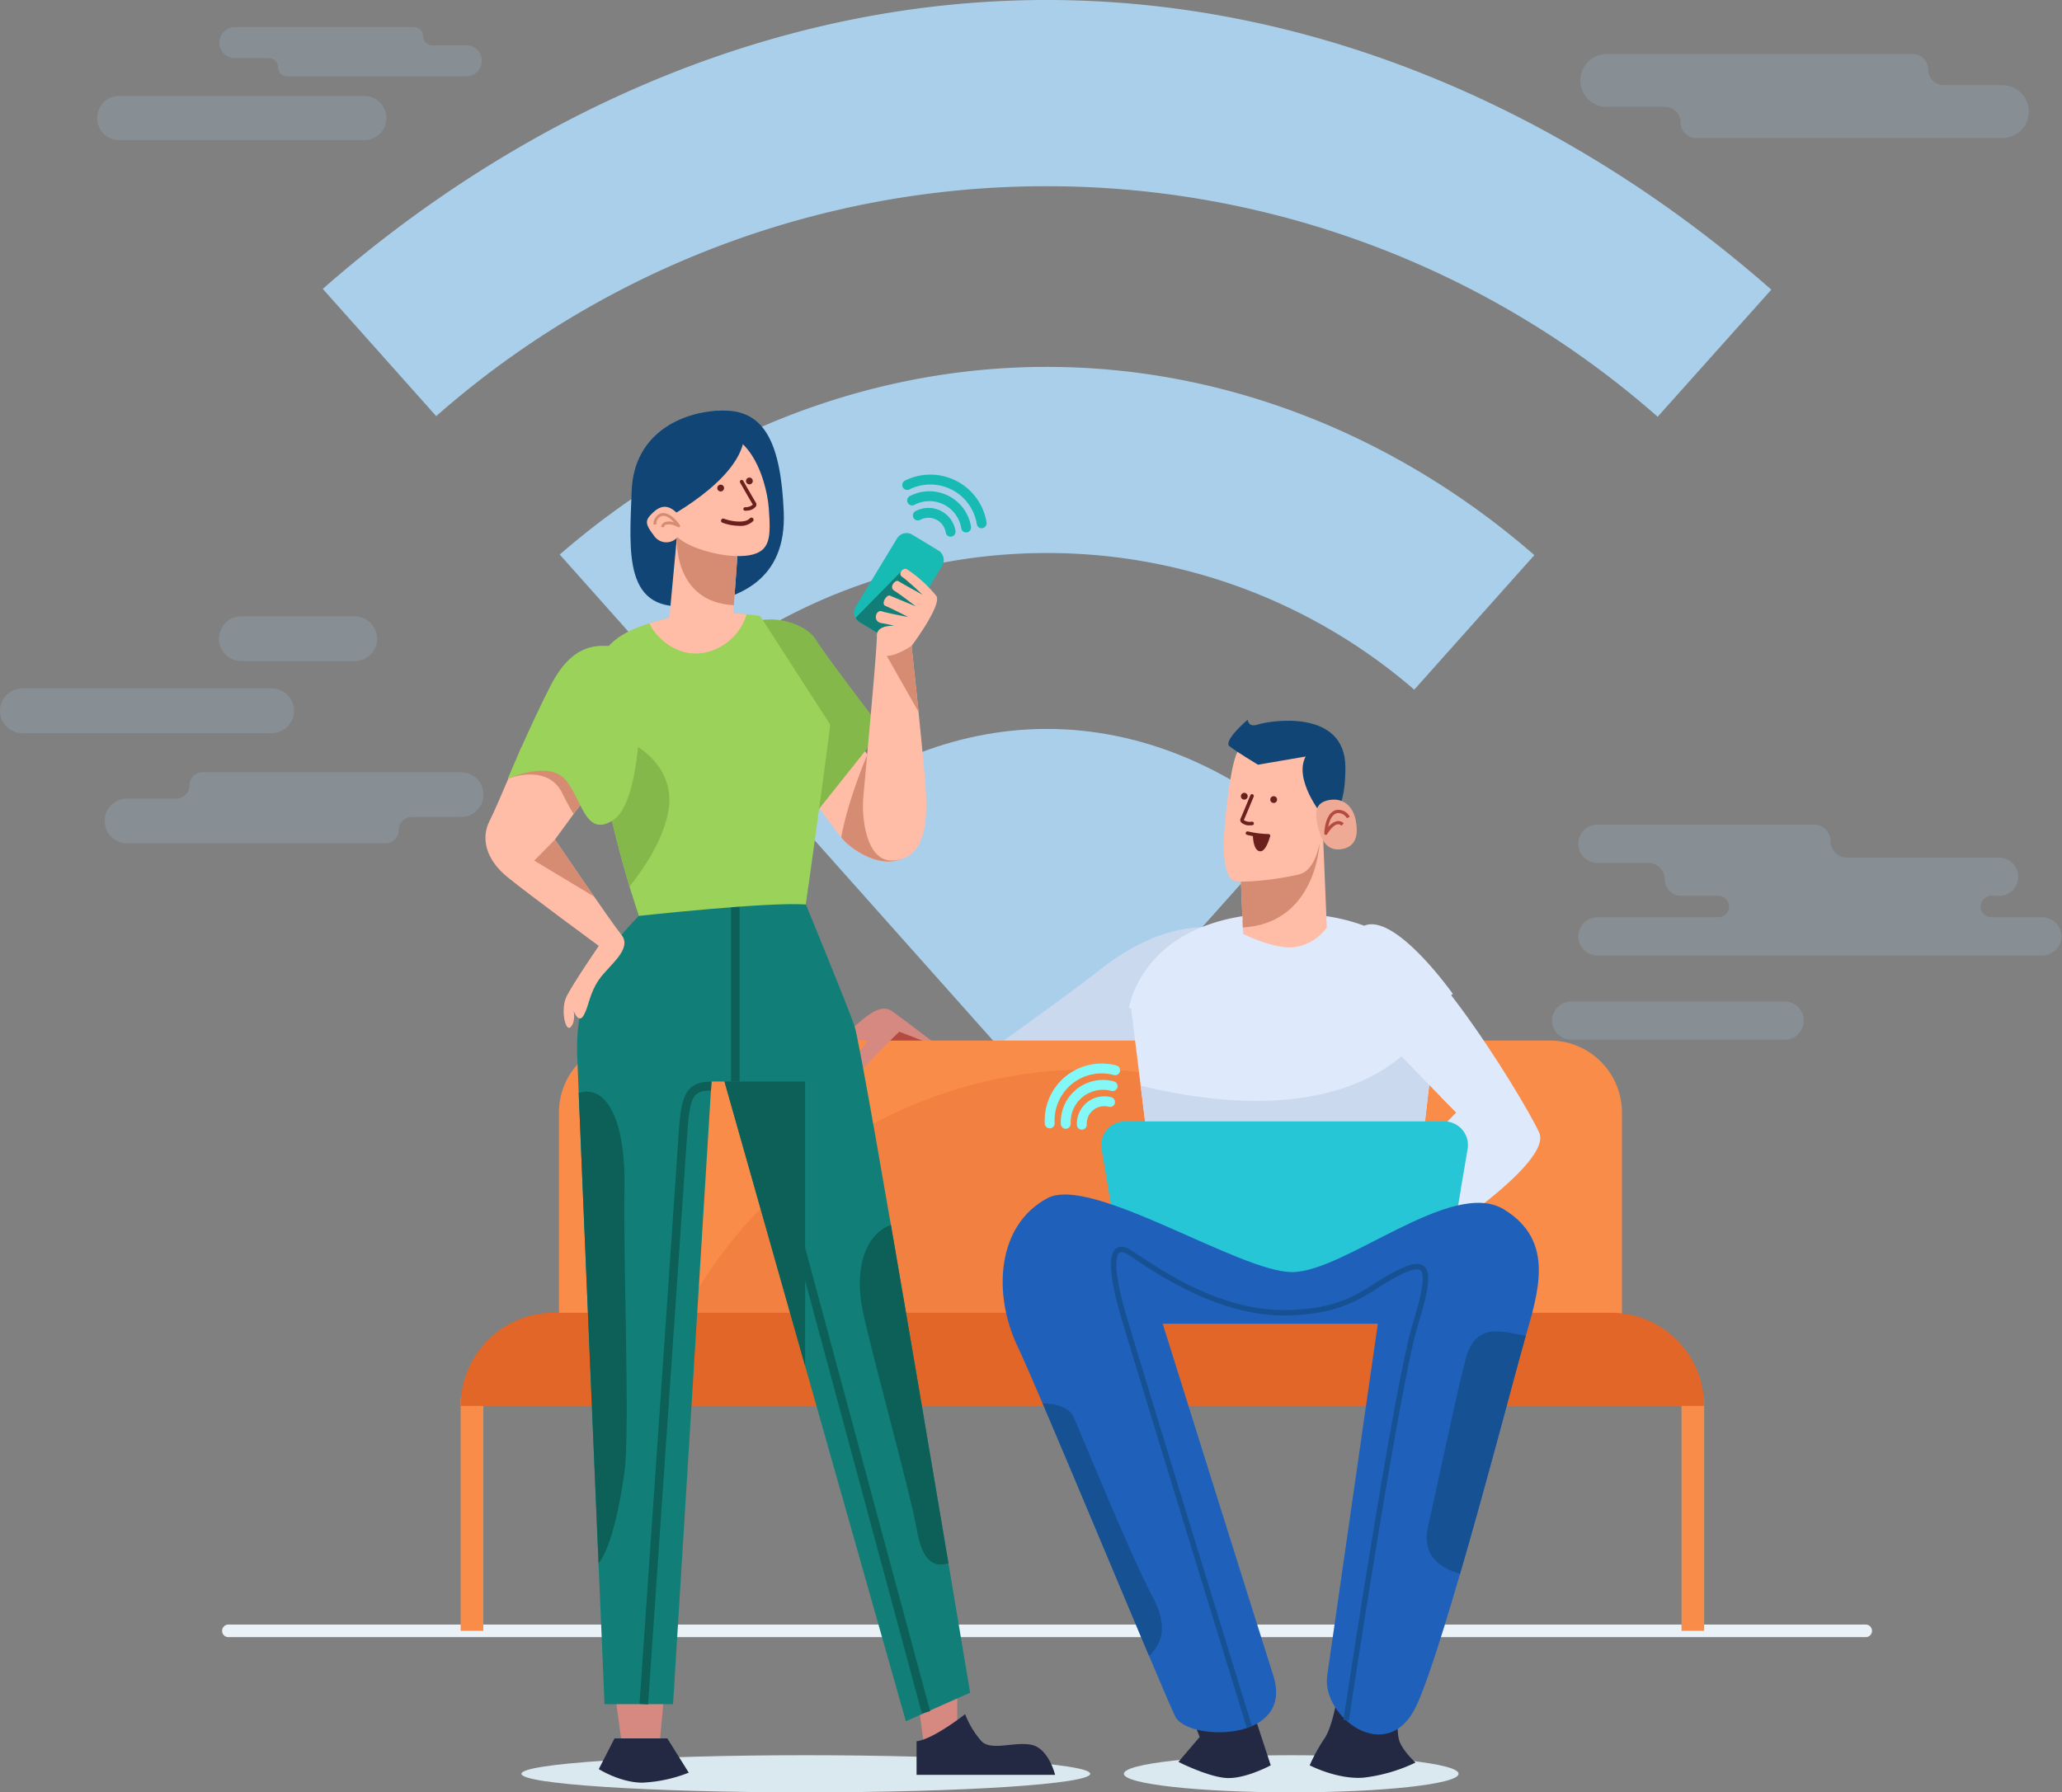 <svg xmlns="http://www.w3.org/2000/svg" id="Reliabale_fiber_powered_internet" width="415.279" height="361.031" data-name="Reliabale fiber powered internet" viewBox="0 0 415.279 361.031"><rect x="0" y="0" width="415.279" height="361.031" fill="#808080" stroke="none"/><defs><clipPath id="clip-path"><path id="Rectangle_3721" fill="none" d="M0 0h415.279v361.031H0z" data-name="Rectangle 3721"/></clipPath><clipPath id="clip-path-3"><path id="Rectangle_3712" fill="none" d="M0 0h415.279v203.971H0z" data-name="Rectangle 3712"/></clipPath><clipPath id="clip-path-5"><path id="Rectangle_3716" fill="none" d="M0 0h165.859v51.231H0z" data-name="Rectangle 3716"/></clipPath><clipPath id="clip-path-6"><path id="Rectangle_3717" fill="none" d="M0 0h71.038v19.172H0z" data-name="Rectangle 3717"/></clipPath></defs><g id="Group_8034" clip-path="url(#clip-path)" data-name="Group 8034"><g id="Group_8025" data-name="Group 8025"><g id="Group_8024" clip-path="url(#clip-path)" data-name="Group 8024"><g id="Group_8023" data-name="Group 8023" opacity=".19" transform="translate(0 5.458)"><g id="Group_8022" data-name="Group 8022"><g id="Group_8021" fill="#aacfeb" clip-path="url(#clip-path-3)" data-name="Group 8021"><path id="Path_23951" d="M404.7 14.577a3.139 3.139 0 0 0-3.139-3.139h-61.59a5.326 5.326 0 1 0 0 10.652h11.722a3.139 3.139 0 0 1 3.139 3.139 3.138 3.138 0 0 0 3.139 3.138h61.587a5.326 5.326 0 1 0 0-10.651h-11.722a3.138 3.138 0 0 1-3.139-3.139" data-name="Path 23951" transform="translate(-16.37 -6.018)"/><path id="Path_23952" d="M39.227 166.211a2.653 2.653 0 0 1 2.654-2.654h52.065a4.5 4.5 0 0 1 0 9h-9.91a2.653 2.653 0 0 0-2.654 2.654 2.653 2.653 0 0 1-2.653 2.653H26.664a4.5 4.5 0 1 1 0-9h9.909a2.653 2.653 0 0 0 2.654-2.654" data-name="Path 23952" transform="translate(-1.084 -13.459)"/><path id="Path_23953" d="M87.483 7.577a1.838 1.838 0 0 0-1.838-1.838H49.567a3.12 3.12 0 0 0 0 6.24h6.867a1.838 1.838 0 0 1 1.838 1.838 1.839 1.839 0 0 0 1.838 1.838h36.079a3.12 3.12 0 1 0 0-6.24h-6.867a1.839 1.839 0 0 1-1.838-1.838" data-name="Path 23953" transform="translate(-2.272 -5.739)"/><path id="Path_23954" d="M54.718 154.8H4.5a4.5 4.5 0 0 1 0-9h50.218a4.5 4.5 0 1 1 0 9" data-name="Path 23954" transform="translate(0 -12.59)"/><path id="Path_23955" d="M73.715 139.55H50.858a4.5 4.5 0 1 1 0-9h22.857a4.5 4.5 0 1 1 0 9" data-name="Path 23955" transform="translate(-2.268 -11.844)"/><path id="Path_23956" d="M332.665 219.8h42.962a3.852 3.852 0 0 0 0-7.7h-42.962a3.852 3.852 0 1 0 0 7.7" data-name="Path 23956" transform="translate(-16.085 -15.834)"/><path id="Path_23957" d="M24.927 29.216h49.514a4.44 4.44 0 0 0 0-8.879H24.927a4.44 4.44 0 0 0 0 8.879" data-name="Path 23957" transform="translate(-1.002 -6.453)"/><path id="Path_23958" d="M351.637 185.674a3.316 3.316 0 0 0-3.317-3.316h-10.109a3.852 3.852 0 1 1 0-7.7h43.5a3.315 3.315 0 0 1 3.315 3.316 3.317 3.317 0 0 0 3.316 3.316h30.5a3.852 3.852 0 1 1 0 7.7H417.4a2.159 2.159 0 0 0 0 4.319h10.381a3.852 3.852 0 0 1 0 7.7h-89.57a3.852 3.852 0 1 1 0-7.7h24.208a2.159 2.159 0 0 0 0-4.319h-7.465a3.316 3.316 0 0 1-3.316-3.316" data-name="Path 23958" transform="translate(-16.356 -14.002)"/></g></g></g></g></g><g id="Group_8033" data-name="Group 8033"><g id="Group_8032" clip-path="url(#clip-path)" data-name="Group 8032"><path id="Path_23959" fill="#aacfeb" d="M216.622 115.193a113.065 113.065 0 0 1 74 27.526l24.191-27.1c-26.33-22.933-60.6-37.915-98.193-37.915-37.535 0-71.762 14.946-98.092 37.8l24.161 27.124a113.267 113.267 0 0 1 73.93-27.432" data-name="Path 23959" transform="translate(-5.798 -3.801)"/><path id="Path_23960" fill="#aacfeb" d="M214.117 37.51a186.191 186.191 0 0 1 123.074 46.436l22.891-25.6C321.052 24.012 270.08 0 214.117 0 158.231 0 107.338 23.944 68.353 58.19l22.839 25.63a185.908 185.908 0 0 1 122.925-46.31" data-name="Path 23960" transform="translate(-3.344)"/><path id="Path_23961" fill="#aacfeb" d="M268.919 173.571c-13.478-11.348-30.839-19.193-49.785-19.193S182.859 162.2 169.4 173.5l49.729 55.828Z" data-name="Path 23961" transform="translate(-8.287 -7.552)"/><path id="Path_23962" fill="#dae8ef" d="M305.4 375.477c0-2.065-15.092-3.74-33.708-3.74s-33.708 1.675-33.708 3.74 15.092 3.74 33.708 3.74 33.708-1.675 33.708-3.74" data-name="Path 23962" transform="translate(-11.642 -18.185)"/><path id="Path_23963" fill="#ebf2f7" d="M378.046 346.6H48.3a1.268 1.268 0 0 1 0-2.536h329.746a1.268 1.268 0 0 1 0 2.536" data-name="Path 23963" transform="translate(-2.301 -16.831)"/><path id="Path_23964" fill="#cbd9ef" d="M252.79 196.356c-7.925-.062-15.376 3.526-22.275 9.046s-34.222 24.838-34.222 24.838h32.013s18.767-11.056 21.527-14.084 2.957-19.8 2.957-19.8" data-name="Path 23964" transform="translate(-9.602 -9.605)"/><path id="Path_23965" fill="#d68981" d="M198.541 221.894s-7.728-5.935-10.3-7.751-5.7 1.587-7.635 3.06-5.336 4.692-5.336 4.692Z" data-name="Path 23965" transform="translate(-8.574 -10.45)"/><path id="Path_23966" fill="#b54a41" d="m190.071 218.5 5.9 2.277-6.416 1.357h-6.417Z" data-name="Path 23966" transform="translate(-8.959 -10.688)"/><path id="Rectangle_3714" fill="#fa8c4a" d="M0 0h4.562v46.965H0z" data-name="Rectangle 3714" transform="translate(92.775 281.533)"/><path id="Rectangle_3715" fill="#fa8c4a" d="M0 0h4.562v46.965H0z" data-name="Rectangle 3715" transform="translate(338.648 281.533)"/><path id="Path_23967" fill="#fa8c4a" d="M132.863 220.376h185.079a14.5 14.5 0 0 1 14.5 14.5v42.536H118.364v-42.537a14.5 14.5 0 0 1 14.5-14.5" data-name="Path 23967" transform="translate(-5.79 -10.78)"/><g id="Group_8028" data-name="Group 8028" opacity=".3" style="mix-blend-mode:multiply;isolation:isolate" transform="translate(136.684 215.4)"><g id="Group_8027" data-name="Group 8027"><g id="Group_8026" clip-path="url(#clip-path-5)" data-name="Group 8026"><path id="Path_23968" fill="#e26627" d="M309.573 277.71a92.737 92.737 0 0 0-165.859 0Z" data-name="Path 23968" transform="translate(-143.714 -226.479)"/></g></g></g><path id="Path_23969" fill="#e26627" d="M329.216 278.023h-212.9a18.766 18.766 0 0 0-18.769 18.767h250.436a18.766 18.766 0 0 0-18.767-18.767" data-name="Path 23969" transform="translate(-4.772 -13.6)"/><path id="Path_23970" fill="#deeafc" d="m239.529 212.6 6.623 53.827s7.869 7.48 23.989 7.48 24.951-7.48 24.951-7.48l6.256-53.827s-2.208-18.754-30.91-18.754-30.909 18.754-30.909 18.754" data-name="Path 23970" transform="translate(-11.717 -9.482)"/><path id="Path_23971" fill="#cbd9ef" d="M246.251 267.389s7.869 7.48 23.989 7.48 24.951-7.48 24.951-7.48l6.255-53.827s-9.473 27.644-59.9 15.586Z" data-name="Path 23971" transform="translate(-11.816 -10.447)"/><path id="Path_23972" fill="#ffbda7" d="m280.046 195.27-.932-22.628-16.866 1.3.932 22.622s6.057 3.06 10.251 2.689a9.769 9.769 0 0 0 6.616-3.981" data-name="Path 23972" transform="translate(-12.829 -8.445)"/><path id="Path_23973" fill="#d68c73" d="m262.247 174.007 16.324 4.49s-.674 15.992-15.446 16.84Z" data-name="Path 23973" transform="translate(-12.829 -8.512)"/><path id="Path_23974" fill="#ffbda7" d="M279.241 170.373c-.248 2.235-.186 12.331-5.032 13.444s-10.436 1.607-12.579 1.36-2.7-4.7-2.423-9.334 1.212-12.887 2.423-16.132 6.523-3.244 9.364-3.06 8.34 1.948 8.247 5.1 0 8.623 0 8.623" data-name="Path 23974" transform="translate(-12.677 -7.66)"/><path id="Path_23975" fill="#6b201e" d="M268.989 169.312a.684.684 0 1 1 .684.681.683.683 0 0 1-.684-.681" data-name="Path 23975" transform="translate(-13.158 -8.249)"/><path id="Path_23976" fill="#6b201e" d="M262.763 168.6a.684.684 0 1 1 .684.681.683.683 0 0 1-.684-.681" data-name="Path 23976" transform="translate(-12.854 -8.214)"/><path id="Path_23977" fill="#6b201e" d="M264.633 174.47c.138 0 .272-.006.4-.016a.361.361 0 1 0-.061-.719 2.256 2.256 0 0 1-1.6-.3c-.01-.014-.02-.029.009-.088.317-.676 1.887-4.495 1.954-4.657a.362.362 0 0 0-.671-.273c-.016.04-1.63 3.965-1.94 4.625a.777.777 0 0 0 .054.8 2.334 2.334 0 0 0 1.852.625" data-name="Path 23977" transform="translate(-12.848 -8.228)"/><path id="Path_23978" fill="#6b201e" d="M264.235 176.082a19.4 19.4 0 0 0 4.131.532.361.361 0 0 1 .369.353.347.347 0 0 1-.076.219c-.19.69-.9 2.96-1.961 2.9-1.2-.068-1.424-2.184-1.466-3.06-.666-.121-1.129-.234-1.171-.244l-.035-.01a.361.361 0 0 1 .209-.69" data-name="Path 23978" transform="translate(-12.904 -8.613)"/><path id="Path_23979" fill="#104575" d="M279.009 171.653s-5.815-7.143-3.331-11.811l-9.6 1.647s-4.339-2.609-5.719-3.707 3.64-5.355 3.64-5.355.07 1.648 2.079.962 17.6-3.429 17.6 8.651-4.673 9.613-4.673 9.613" data-name="Path 23979" transform="translate(-12.725 -7.456)"/><path id="Path_23980" fill="#eeaa94" d="M278.893 174.057c-.453-2.3-.28-4.172 2.516-4.636s4.659 1.3 5.219 3.894.373 5.285-2.422 5.934-4.473-.927-5.312-5.192" data-name="Path 23980" transform="translate(-13.633 -8.284)"/><path id="Path_23981" fill="#b54a41" d="M280.743 176.556a.329.329 0 0 0 .287-.168c.278-.5 1.186-1.818 2.054-1.955a.939.939 0 0 1 .809.28l.445-.479a1.563 1.563 0 0 0-1.36-.446 3.238 3.238 0 0 0-1.758 1.2c.384-2.166 1.255-2.7 1.791-2.808a1.96 1.96 0 0 1 1.963 1.02l.581-.3a2.588 2.588 0 0 0-2.679-1.356c-.81.171-2.207 1-2.462 4.672a.329.329 0 0 0 .235.336.356.356 0 0 0 .093.013" data-name="Path 23981" transform="translate(-13.717 -8.389)"/><path id="Path_23982" fill="#deeafc" d="M288.152 196.825c7.968-6.356 32.517 33.989 35.67 40.9s-28.3 26.232-28.3 26.232l-9.42-8.677 21.04-21.578S289.4 215.852 286.1 211.16s-5.914-7.979 2.054-14.335" data-name="Path 23982" transform="translate(-13.839 -9.595)"/><path id="Path_23983" fill="#deeafc" d="M304.17 232.29a729.604 729.604 0 0 0 3.133 3.179l-21.04 21.578 9.42 8.677s7.333-4.5 14.562-9.939c.938-4.909 1.967-10.85 2.544-15.917.788-6.913-4.583-7.831-8.62-7.578" data-name="Path 23983" transform="translate(-14.003 -11.361)"/><path id="Path_23984" fill="#d68981" d="M184.758 218.5s-3.519 5.037-4.278 6.072 1.174 2.691 2.829.69 6.623-6.761 6.623-6.761Z" data-name="Path 23984" transform="translate(-8.82 -10.688)"/><path id="Path_23985" fill="#27c6d7" d="M302.277 237.5h-64.3a4.778 4.778 0 0 0-4.711 5.581l4.569 26.846h64.579l4.569-26.846a4.779 4.779 0 0 0-4.711-5.581" data-name="Path 23985" transform="translate(-11.408 -11.618)"/><g id="Group_8031" data-name="Group 8031" opacity=".5" style="mix-blend-mode:multiply;isolation:isolate" transform="translate(223.169 239.133)"><g id="Group_8030" data-name="Group 8030"><g id="Group_8029" clip-path="url(#clip-path-6)" data-name="Group 8029"><path id="Path_23986" fill="#27c6d7" d="M237.91 270.6h64.578l3.2-18.78c-10.759 4.473-28.632 11.642-34.2 12.3-6.873.816-27.319-8.2-36.842-12.694Z" data-name="Path 23986" transform="translate(-234.647 -251.433)"/></g></g></g><path id="Path_23987" fill="#84f7f7" d="M235.351 234.113a.991.991 0 0 1-.884.186 3.528 3.528 0 0 0-4.441 3.572.995.995 0 1 1-1.988.091 5.516 5.516 0 0 1 6.945-5.586 1 1 0 0 1 .367 1.736" data-name="Path 23987" transform="translate(-11.155 -11.358)"/><path id="Path_23988" fill="#84f7f7" d="M235.694 230.745a.994.994 0 0 1-.884.186 6.5 6.5 0 0 0-8.186 6.585.995.995 0 1 1-1.988.092 8.492 8.492 0 0 1 10.69-8.6.995.995 0 0 1 .367 1.736" data-name="Path 23988" transform="translate(-10.988 -11.188)"/><path id="Path_23989" fill="#84f7f7" d="M236.037 227.376a.991.991 0 0 1-.883.186 9.479 9.479 0 0 0-11.932 9.6 1 1 0 1 1-1.989.093 11.469 11.469 0 0 1 14.436-11.615 1 1 0 0 1 .367 1.737" data-name="Path 23989" transform="translate(-10.822 -11.019)"/><path id="Path_23990" fill="#232943" d="M282.913 359.223s-.966 6.21-2.622 8.555a34.572 34.572 0 0 0-2.96 5.382s5.582 2.9 10.825 2.483a33.02 33.02 0 0 0 10.488-3.036s-2.733-2.51-3.312-4.553-.276-8.832-.276-8.832Z" data-name="Path 23990" transform="translate(-13.566 -17.572)"/><path id="Path_23991" fill="#232943" d="m263.2 358.062 4.931 15.04s-5.484 2.979-9.348 2.524-9.245-3.214-9.245-3.214l4.278-5.017-3.587-9.334Z" data-name="Path 23991" transform="translate(-12.207 -17.516)"/><path id="Path_23992" fill="#1f61ba" d="M221.364 253.708c-10.274 5.458-11.04 19.318-6.072 29.806s29.309 69.615 31.794 74.627 24.04 5.287 19.745-8.236-22.287-70.9-22.287-70.9h43.328s-8.988 62.619-10.193 70.9 12.317 18.68 18.112 5.752 18.85-63.587 21.611-73.247 6.347-20.026-4.14-26.433-32.031 12.634-42.647 12.634-40.421-19.594-49.253-14.9" data-name="Path 23992" transform="translate(-10.386 -12.375)"/><path id="Path_23993" fill="#165293" d="M262.6 360.969c-.234-.76-23.4-76.024-25.526-83.478-2.143-7.516-2.407-11.928-.786-13.112.8-.578 1.917-.395 3.335.551l.692.462c5.519 3.7 17 11.395 29.614 11.395 10.059 0 14.446-2.793 18.69-5.5a43.845 43.845 0 0 1 3.993-2.349c2.583-1.292 4.54-1.951 5.7-.967 1.4 1.187 1.06 4.478-1.2 11.735-3.669 11.792-13.847 79.133-13.95 79.812l-1.092-.165c.1-.679 10.294-68.1 13.988-79.974.723-2.323 2.922-9.39 1.537-10.567-.749-.637-2.92.33-4.487 1.114a43.327 43.327 0 0 0-3.893 2.293c-4.173 2.657-8.9 5.668-19.283 5.668-12.946 0-25.057-8.116-30.228-11.581l-.69-.462c-.558-.372-1.569-.942-2.072-.576-.881.643-1.029 4.111 1.2 11.916 2.123 7.444 25.285 82.7 25.519 83.457Z" data-name="Path 23993" transform="translate(-11.508 -12.917)"/><path id="Path_23994" fill="#165293" d="M220.781 297.217c6.1 14.251 15.51 36.846 21.435 50.87 2.608-2.385 3.882-5.943.813-11.714-4.6-8.647-13.983-31.829-16.007-36.429-.791-1.8-3.465-2.747-6.242-2.727" data-name="Path 23994" transform="translate(-10.8 -14.539)"/><path id="Path_23995" fill="#165293" d="M322.074 282.861c-4.6-.773-10.12-3-12.143 4.738s-6.019 27.054-7.517 33.493c-1.286 5.531 1.652 8.346 6.412 9.73 5.488-18.86 11.244-40.952 12.971-46.995l.278-.966" data-name="Path 23995" transform="translate(-14.779 -13.793)"/><path id="Path_23996" fill="#deeafc" d="m239.079 212.557.857.1a18.12 18.12 0 0 1 3.4-7.666c2.7-3.678 8.143-8.411 18.606-10.077l-.039-.874c-20.673 3.291-22.8 18.364-22.82 18.516" data-name="Path 23996" transform="translate(-11.695 -9.492)"/><path id="Path_23997" fill="#deeafc" d="M288.481 195.958a38.623 38.623 0 0 0-7.619-1.936l.035.859a36.39 36.39 0 0 1 6.653 1.674c-1.575 1.146-5.19 4.149-5.186 7.577h.863c0-3.725 5.19-7.139 5.476-7.324 4.529-2.177 13.758 8.919 16.937 13.388l.7-.5c-.48-.674-11.715-16.347-17.861-13.735" data-name="Path 23997" transform="translate(-13.739 -9.491)"/><path id="Path_23998" fill="#dae8ef" d="M224.967 375.477c0-2.065-25.645-3.74-57.279-3.74s-57.278 1.675-57.278 3.74 25.644 3.74 57.278 3.74 57.279-1.675 57.279-3.74" data-name="Path 23998" transform="translate(-5.401 -18.185)"/><path id="Path_23999" fill="#d68981" d="m194.087 357.674 1.87 14.238h6.328v-15.533Z" data-name="Path 23999" transform="translate(-9.494 -17.433)"/><path id="Path_24000" fill="#d68981" d="M130.126 358.043h10.067l-1.151 12.512h-7.191Z" data-name="Path 24000" transform="translate(-6.365 -17.515)"/><path id="Path_24001" fill="#117f77" d="m133.163 189.063 35.675-1.7-.557 3.989s8.054 19.559 9.779 24.449 23.3 134.321 23.3 134.321l-12.942 5.753-36.532-128.855h-2.614l-7.741 125.406h-13.806s-5.178-121.666-5.465-129.72.287-16.682 12.368-29.05Z" data-name="Path 24001" transform="translate(-5.978 -9.166)"/><path id="Path_24002" fill="#0d6058" d="M169.658 229.06h-16.246l16.245 57.307Z" data-name="Path 24002" transform="translate(-7.505 -11.205)"/><path id="Path_24003" fill="#0d6058" d="M131.761 307.827c1.149-8.345-.286-43 0-57.025.274-13.465-3.422-21.141-9.22-19.343.722 17.566 2.7 64.189 4 94.754 2.7-3.3 4.458-12.821 5.224-18.386" data-name="Path 24003" transform="translate(-5.994 -11.31)"/><path id="Path_24004" fill="#0d6058" d="M188.334 259.439c-5.075 1.752-7.529 8.769-5.628 17.53 2.159 9.951 9.5 36.27 10.793 43.6.971 5.525 2.688 8.108 6.422 7.021-3.251-19.343-7.767-46.069-11.587-68.155" data-name="Path 24004" transform="translate(-8.906 -12.691)"/><path id="Path_24005" fill="#0d6058" d="m137.141 354.525-1.721-.118c.072-1.049 7.237-104.985 7.783-113.49.51-7.931.817-11.856 6.716-11.856l-.113 1.829c-3.859 0-4.311 1.281-4.88 10.139-.547 8.507-7.711 112.448-7.784 113.5" data-name="Path 24005" transform="translate(-6.624 -11.205)"/><path id="Rectangle_3718" fill="#0d6058" d="M0 0h1.726v98.45H0z" data-name="Rectangle 3718" transform="rotate(-15.094 1023.795 -478.888)"/><path id="Rectangle_3719" fill="#0d6058" d="M0 0h1.725v38.953H0z" data-name="Rectangle 3719" transform="translate(147.226 178.903)"/><path id="Path_24006" fill="#232943" d="M129.963 368.174H140.6l4.315 6.9a28.9 28.9 0 0 1-9.349 2.013c-4.458 0-8.772-2.732-8.772-2.732Z" data-name="Path 24006" transform="translate(-6.203 -18.01)"/><path id="Path_24007" fill="#232943" d="M194.087 368.5v6.759h27.9s-1.294-5.321-4.746-6.04-8.054 1.294-10.067-.719a18.056 18.056 0 0 1-3.308-5.465s-6.328 5.033-9.779 5.465" data-name="Path 24007" transform="translate(-9.494 -17.759)"/><path id="Path_24008" fill="#ffbda7" d="M158.126 149.211c5.478 7.756 17.113 24.16 19.27 26.606s9.06 6.9 13.52 2.732-15.244-29.285-20.422-34.947-7.91-8.054-11.505-5.034-4.743 5.151-.863 10.643" data-name="Path 24008" transform="translate(-7.617 -6.714)"/><path id="Path_24009" fill="#d68c73" d="M178.129 176.487c.139.17.265.322.364.436 2.158 2.445 9.061 6.9 13.519 2.732 2.509-2.347-2.633-11.325-8.531-19.738l-.115-.054s-3.917 9.178-5.237 16.624" data-name="Path 24009" transform="translate(-8.714 -7.82)"/><path id="Path_24010" fill="#85b84b" d="m170.414 171.781 14.669-18.408s-11.792-15.388-13.374-18.12-8.726-6.329-16.227-2.158-4.051 11.074.84 17.4 14.093 21.284 14.093 21.284" data-name="Path 24010" transform="translate(-7.392 -6.418)"/><path id="Path_24011" fill="#17bbb3" d="m197.841 116.411-5.263-3.188a2.235 2.235 0 0 0-3.07.753l-8.344 13.771a2.235 2.235 0 0 0 .753 3.07l5.264 3.189a2.235 2.235 0 0 0 3.07-.754l8.343-13.77a2.237 2.237 0 0 0-.753-3.071" data-name="Path 24011" transform="translate(-8.846 -5.523)"/><path id="Path_24012" fill="#117f77" d="m190.321 133.561 5.646-9.318-5.621-3.206-9.168 9.326a2.315 2.315 0 0 0 .846.905l5.085 3.081a2.34 2.34 0 0 0 3.214-.788" data-name="Path 24012" transform="translate(-8.863 -5.921)"/><path id="Path_24013" fill="#ffbda7" d="M182.776 167.087c-.25 3.72.646 12.9 6.493 12.11s6.745-7.076 5.961-16.313-2.7-26.887-2.7-26.887 6.159-8.239 4.992-10.053a25.789 25.789 0 0 0-5.991-5.422c-.775-.328-1.829.982-.884 1.586s4.1 3.585 4.1 3.585-4.241-2.31-4.851-2.727-2.028 1.207-.837 1.924 4.316 3.144 4.316 3.144-4.581-1.9-5.215-2.16-1.907 1.671-.862 2.082 4.537 2.217 4.537 2.217-4.271-.793-5.356-1.159-1.929 2.047 0 2.395a24.351 24.351 0 0 1 2.589.559s-3.626-.315-3.533 2.048-2.619 30.845-2.769 33.071" data-name="Path 24013" transform="translate(-8.939 -5.893)"/><path id="Path_24014" fill="#d68c73" d="M192.778 136.795s-3.155 2.1-5.007 2l6.4 11.286c-.716-7.02-1.4-13.289-1.4-13.289" data-name="Path 24014" transform="translate(-9.185 -6.692)"/><path id="Path_24015" fill="#17bbb3" d="M200.463 113.256a.993.993 0 0 1-.533-.729 3.527 3.527 0 0 0-5.078-2.586 1 1 0 1 1-.9-1.776 5.517 5.517 0 0 1 7.942 4.045 1 1 0 0 1-1.433 1.046" data-name="Path 24015" transform="translate(-9.461 -5.262)"/><path id="Path_24016" fill="#17bbb3" d="M203.531 112.237a.99.99 0 0 1-.532-.729 6.5 6.5 0 0 0-9.362-4.768 1 1 0 1 1-.9-1.776 8.493 8.493 0 0 1 12.226 6.227 1 1 0 0 1-1.433 1.046" data-name="Path 24016" transform="translate(-9.402 -5.09)"/><path id="Path_24017" fill="#17bbb3" d="M206.6 111.218a.994.994 0 0 1-.533-.729 9.477 9.477 0 0 0-13.644-6.95 1 1 0 0 1-.9-1.777 11.469 11.469 0 0 1 16.511 8.409 1 1 0 0 1-1.433 1.046" data-name="Path 24017" transform="translate(-9.342 -4.918)"/><path id="Path_24018" fill="#9ad25a" d="M134.791 190.834s26.174-2.876 33.652-2.3c0 0 4.314-30.776 4.89-36.241l-14.093-21.86s-10.643-1.726-16.97 0-14.67 3.167-16.395 11.792 3.451 32.214 8.916 48.609" data-name="Path 24018" transform="translate(-6.141 -6.343)"/><path id="Path_24019" fill="#85b84b" d="M133.036 186.292c2.453-3.03 6.521-8.767 7.764-14.81 1.82-8.844-6.044-13.268-6.044-13.268-2-1.328-4.662 2.67-6.914 7.247 1.349 6.815 3.2 14.149 5.195 20.831" data-name="Path 24019" transform="translate(-6.254 -7.727)"/><path id="Path_24020" fill="#ffbda7" d="M149.145 137.686a11.172 11.172 0 0 0 7.951-7.609c-3.58-.393-9.918-.825-14.242.355-1.695.462-3.533.907-5.351 1.472 1.454 3.1 6.023 7.22 11.641 5.782" data-name="Path 24020" transform="translate(-6.726 -6.343)"/><path id="Path_24021" fill="#104575" d="M145.952 126.2c9.388-1.264 19-5.014 18.422-18.835s-3.883-20.21-11.649-20.4-18.552 3.918-18.984 16.248-1.753 24.861 12.211 22.982" data-name="Path 24021" transform="translate(-6.531 -4.254)"/><path id="Path_24022" fill="#ffbda7" d="m141.466 132.448 2.445-26.243 12.223 1.3-1.725 23.795Z" data-name="Path 24022" transform="translate(-6.92 -5.195)"/><path id="Path_24023" fill="#d68c73" d="M156.226 107.5 144 106.206l-.66 7.09s-.992 13.142 11.462 13.813Z" data-name="Path 24023" transform="translate(-7.011 -5.195)"/><path id="Path_24024" fill="#ffbda7" d="M143.157 112.594c2.563 2.515 10.008 4.482 14.467 3.763s4.458-3.726 4.026-9.556-4.6-19.493-15.244-13.453-6.5 16.057-3.249 19.246" data-name="Path 24024" transform="translate(-6.827 -4.493)"/><path id="Path_24025" fill="#104575" d="M139.371 109.459s17.05-8.437 17.194-17.858-15.244-2.374-18.7 2.659-3.161 11.458 1.5 15.2" data-name="Path 24025" transform="translate(-6.63 -4.254)"/><path id="Path_24026" fill="#ffbda7" d="M143.433 109.045c-1.634-1.913-3.264-2.325-5.062-.687s-1.87 2.286 0 4.731a2.99 2.99 0 0 0 5.062 0 3.241 3.241 0 0 0 0-4.044" data-name="Path 24026" transform="translate(-6.702 -5.251)"/><path id="Path_24027" fill="#d68c73" d="M143.6 111.484a.286.286 0 0 1-.288.008 3.584 3.584 0 0 0-2.405-.5.817.817 0 0 0-.468.576l-.546-.15a1.356 1.356 0 0 1 .8-.949 2.805 2.805 0 0 1 1.839.078c-1.272-1.419-2.154-1.41-2.6-1.248a1.7 1.7 0 0 0-.979 1.647l-.566.042a2.24 2.24 0 0 1 1.351-2.222c.674-.244 2.083-.271 3.946 2.312a.284.284 0 0 1-.02.355.27.27 0 0 1-.062.052" data-name="Path 24027" transform="translate(-6.769 -5.315)"/><path id="Path_24028" fill="#6b201e" d="M153.25 103.247a.684.684 0 1 0-.593.762.683.683 0 0 0 .593-.762" data-name="Path 24028" transform="translate(-7.43 -5.022)"/><path id="Path_24029" fill="#6b201e" d="M159.334 101.747a.684.684 0 1 0-.593.762.683.683 0 0 0 .593-.762" data-name="Path 24029" transform="translate(-7.728 -4.948)"/><path id="Path_24030" fill="#6b201e" d="M158.153 107.822a4.728 4.728 0 0 1-.4.034.36.36 0 1 1-.032-.72 2.26 2.26 0 0 0 1.546-.5c.008-.015.016-.03-.019-.086-.4-.631-2.443-4.219-2.53-4.372a.362.362 0 0 1 .631-.356c.021.037 2.121 3.726 2.512 4.342a.778.778 0 0 1 .049.806 2.334 2.334 0 0 1-1.758.854" data-name="Path 24030" transform="translate(-7.664 -4.972)"/><path id="Path_24031" fill="#6b201e" d="M156.36 111.285a10.213 10.213 0 0 1-3.4-.634.431.431 0 1 1 .306-.807c1.622.615 4.336.934 5.211-.069a.432.432 0 1 1 .651.568 3.607 3.607 0 0 1-2.766.943" data-name="Path 24031" transform="translate(-7.469 -5.363)"/><path id="Path_24032" fill="#ffbda7" d="M110.057 158.227s-4.711 11.5-6.436 14.876-.863 7.694 3.667 11.362 18.336 13.806 18.336 13.806-5.178 7.551-6.471 10.139-.27 7.335.808 6.2.593-3.29.593-3.29 1.024 2.912 2.1.809 1.079-4.207 2.966-7.01 6.881-6.2 4.573-9.061-13.4-19.217-13.4-19.217l11.131-15.2Z" data-name="Path 24032" transform="translate(-5.028 -7.74)"/><path id="Path_24033" fill="#d68c73" d="m113.128 182.049 12.057 7.252c-3.747-5.4-7.884-11.5-7.884-11.5Z" data-name="Path 24033" transform="translate(-5.534 -8.698)"/><path id="Path_24034" fill="#d68c73" d="M118.541 167.576a48.937 48.937 0 0 0 2.246 4.139l7.376-10.069-17.863-3.419s-1.217 2.97-2.64 6.335c0 0 7.866-3.17 10.886 3.014" data-name="Path 24034" transform="translate(-5.266 -7.74)"/><path id="Path_24035" fill="#9ad25a" d="M130.386 137.23c-4.89-1.084-9.924-.843-14.238 7.571s-8.628 18.768-8.628 18.768 7.981-3.667 11.433 0 4.015 11.792 9.557 8.485 5.543-20.349 5.974-25.1-.027-8.825-4.1-9.728" data-name="Path 24035" transform="translate(-5.26 -6.691)"/></g></g></g></svg>